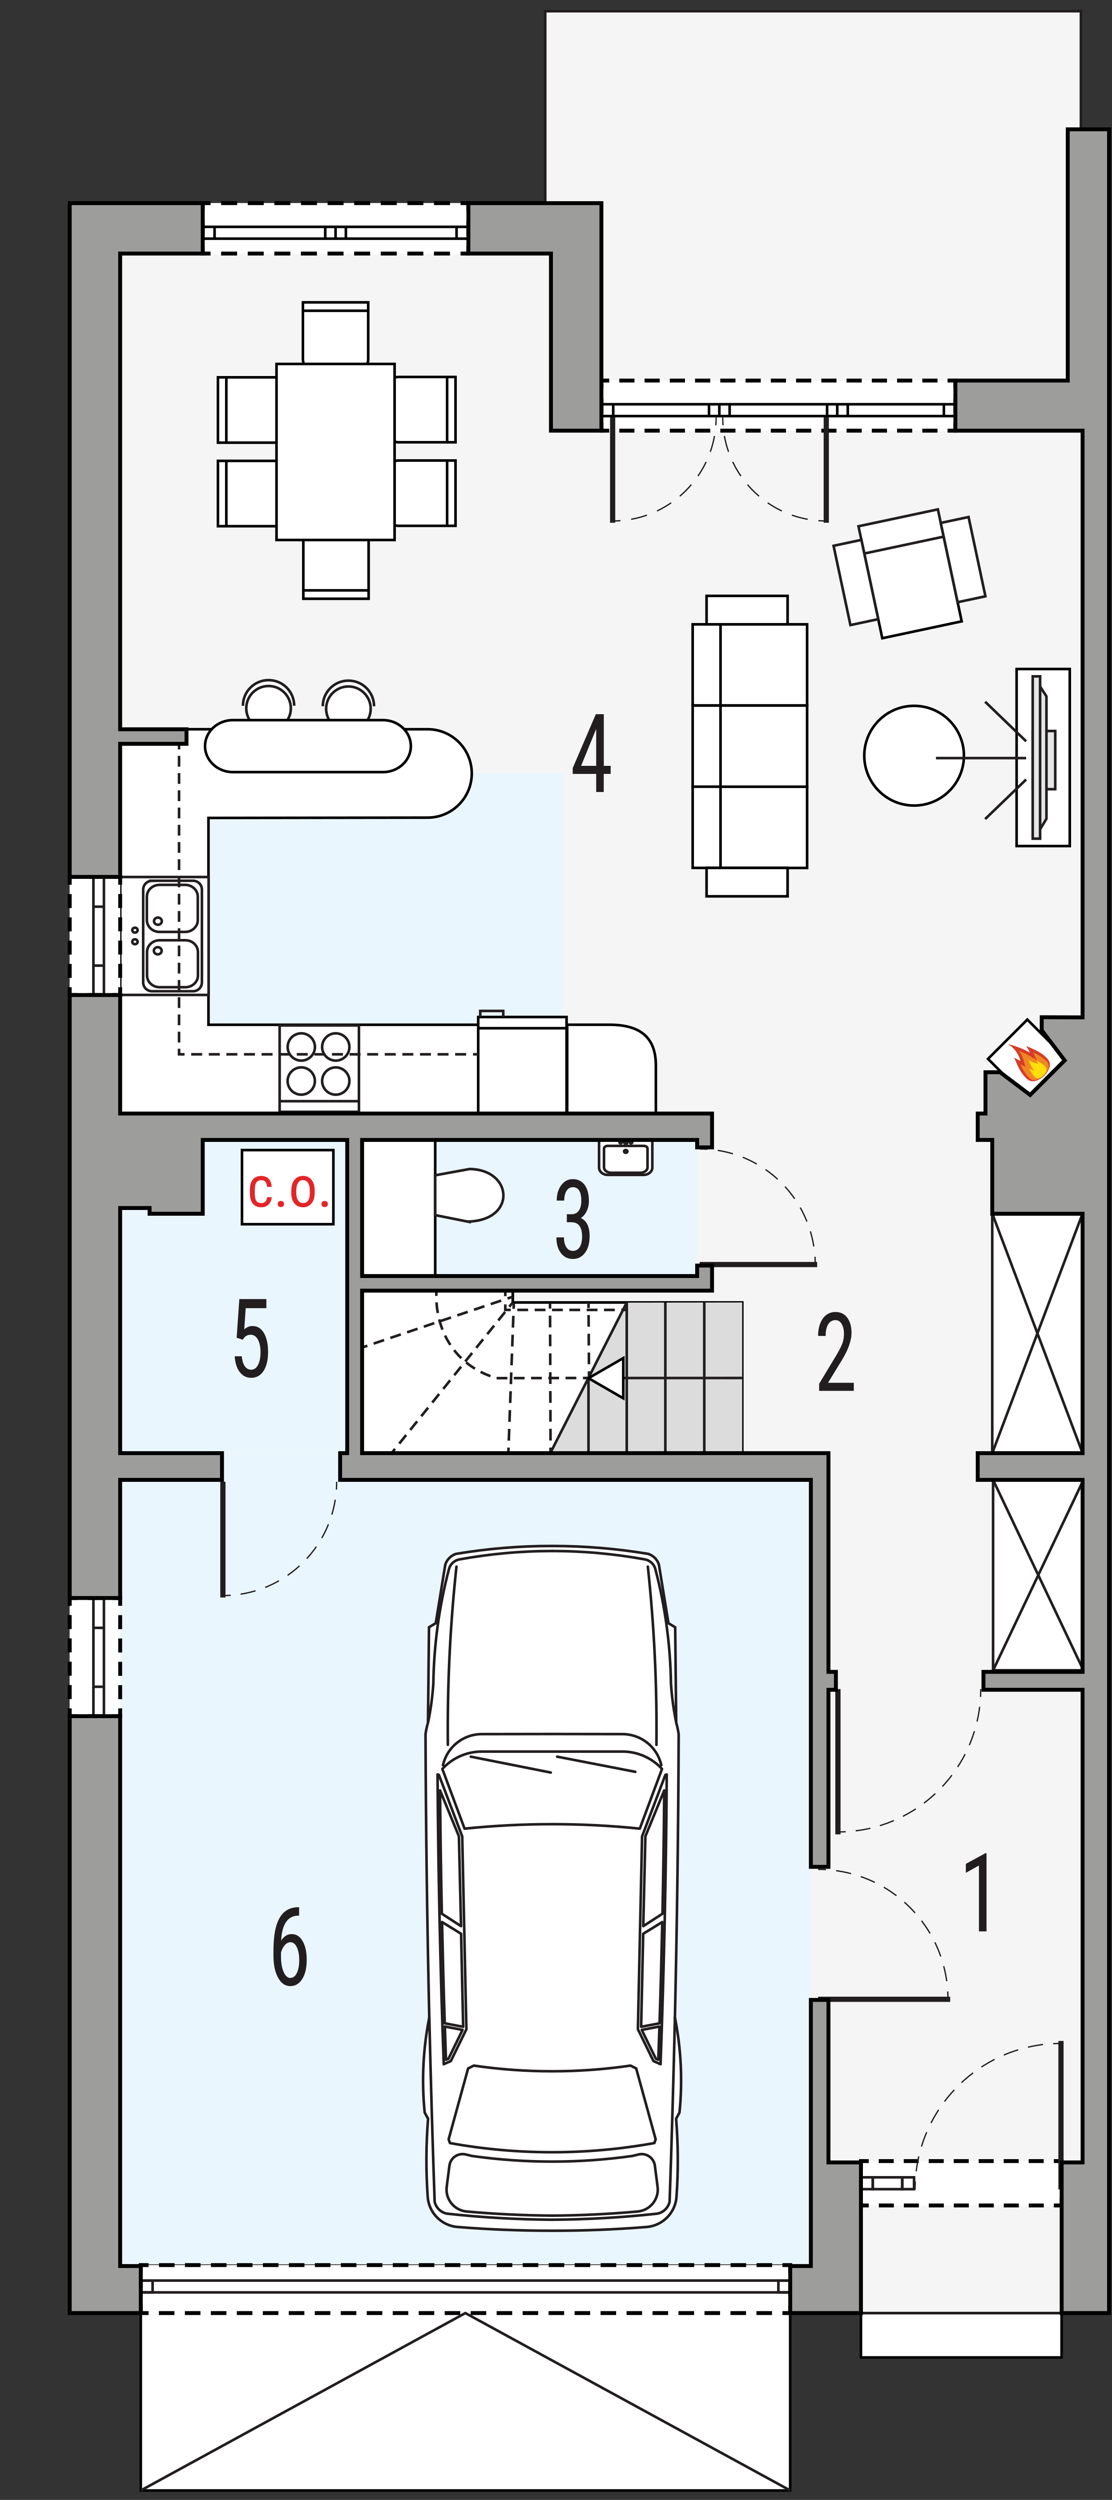 <?xml version="1.0" encoding="UTF-8"?><svg id="a" xmlns="http://www.w3.org/2000/svg" viewBox="0 0 213.58 479.94"><rect x="0" y="0" width="213.58" height="479.94" fill="#333333" stroke="none"/><polygon points="213.01 444.07 13.39 444.04 13.39 39 213.01 39 213.01 444.07" style="fill:#f5f5f5; fill-rule:evenodd; stroke-width:0px;"/><rect x="23.08" y="279.07" width="132.66" height="155.79" style="fill:#eaf6fd; stroke-width:0px;"/><rect x="22.97" y="148.45" width="85.33" height="65.33" style="fill:#eaf6fd; stroke-width:0px;"/><rect x="23.08" y="218.85" width="43.62" height="60.12" style="fill:#eaf6fd; stroke-width:0px;"/><rect x="69.55" y="218.85" width="64.35" height="26.13" style="fill:#eaf6fd; stroke-width:0px;"/><path d="M54.72,83.24v-9.06c0-.95-.87-1.74-1.93-1.74h-10.93v12.54h10.93c1.06,0,1.93-.78,1.93-1.74Z" style="fill:#fff; fill-rule:evenodd; stroke:#000; stroke-miterlimit:22.93; stroke-width:.5px;"/><line x1="43.47" y1="85.14" x2="43.47" y2="72.6" style="fill:#fff; stroke:#000; stroke-miterlimit:22.93; stroke-width:.5px;"/><path d="M54.72,99.28v-9.06c0-.96-.87-1.74-1.93-1.74h-10.93v12.54h10.93c1.06,0,1.93-.78,1.93-1.74Z" style="fill:#fff; fill-rule:evenodd; stroke:#000; stroke-miterlimit:22.93; stroke-width:.5px;"/><line x1="43.47" y1="101.18" x2="43.47" y2="88.64" style="fill:#fff; stroke:#000; stroke-miterlimit:22.93; stroke-width:.5px;"/><path d="M74.63,83.17v-9.06c0-.96.87-1.74,1.93-1.74h10.93v12.54h-10.93c-1.06,0-1.93-.78-1.93-1.74Z" style="fill:#fff; fill-rule:evenodd; stroke:#000; stroke-miterlimit:22.93; stroke-width:.5px;"/><line x1="85.88" y1="85.07" x2="85.88" y2="72.53" style="fill:#fff; stroke:#000; stroke-miterlimit:22.93; stroke-width:.5px;"/><path d="M74.63,99.21v-9.06c0-.95.87-1.74,1.93-1.74h10.93v12.54h-10.93c-1.06,0-1.93-.78-1.93-1.74Z" style="fill:#fff; fill-rule:evenodd; stroke:#000; stroke-miterlimit:22.93; stroke-width:.5px;"/><line x1="85.88" y1="101.11" x2="85.88" y2="88.57" style="fill:#fff; stroke:#000; stroke-miterlimit:22.93; stroke-width:.5px;"/><path d="M68.98,70.91h-9.06c-.95,0-1.74-.87-1.74-1.93v-10.93h12.54v10.93c0,1.06-.78,1.93-1.74,1.93Z" style="fill:#fff; fill-rule:evenodd; stroke:#000; stroke-miterlimit:22.93; stroke-width:.5px;"/><line x1="70.88" y1="59.66" x2="58.34" y2="59.66" style="fill:#fff; stroke:#000; stroke-miterlimit:22.93; stroke-width:.5px;"/><path d="M69.06,102.09h-9.06c-.96,0-1.74.87-1.74,1.93v10.93h12.54v-10.93c0-1.06-.78-1.93-1.74-1.93Z" style="fill:#fff; fill-rule:evenodd; stroke:#000; stroke-miterlimit:22.93; stroke-width:.5px;"/><line x1="70.96" y1="113.34" x2="58.42" y2="113.34" style="fill:#fff; stroke:#000; stroke-miterlimit:22.93; stroke-width:.5px;"/><rect x="53.11" y="69.87" width="22.68" height="33.8" style="fill:#fff; stroke:#000; stroke-miterlimit:22.93; stroke-width:.5px;"/><rect x="195.26" y="128.44" width="10.21" height="33.99" style="fill:#fff; stroke:#000; stroke-miterlimit:22.93; stroke-width:.5px;"/><path d="M185.14,145.08c0,5.29-4.29,9.57-9.57,9.57s-9.57-4.28-9.57-9.57,4.28-9.57,9.57-9.57,9.57,4.28,9.57,9.57Z" style="fill:#fff; fill-rule:evenodd; stroke:#000; stroke-miterlimit:22.93; stroke-width:.5px;"/><rect x="69.55" y="218.85" width="14.04" height="26.13" style="fill:#fff; stroke:#000; stroke-miterlimit:22.93; stroke-width:.5px;"/><path d="M90.61,148.49c0,4.68-3.8,8.48-8.48,8.48l-42.09.06v39.71h51.87v17.03H23.08v-73.77h59.05c4.69,0,8.48,3.8,8.48,8.48h0Z" style="fill:#fff; fill-rule:evenodd; stroke:#000; stroke-miterlimit:22.93; stroke-width:.5px;"/><path d="M108.94,213.78h17.03v-9.23c0-6.07-3.84-7.82-8.94-7.82h-8.09v17.05Z" style="fill:#fff; fill-rule:evenodd; stroke:#000; stroke-miterlimit:22.93; stroke-width:.5px;"/><rect x="91.85" y="195.25" width="16.97" height="18.46" style="fill:#fff; stroke:#000; stroke-miterlimit:22.93; stroke-width:.5px;"/><line x1="91.85" y1="197.4" x2="108.82" y2="197.4" style="fill:#fff; stroke:#000; stroke-miterlimit:22.93; stroke-width:.5px;"/><polyline points="92.24 195.25 92.24 194.08 96.66 194.08 96.66 195.25" style="fill:none; fill-rule:evenodd; stroke:#221e20; stroke-miterlimit:22.93; stroke-width:.5px;"/><path d="M46.66,135.49c0-2.72,2.2-4.92,4.92-4.92s4.92,2.2,4.92,4.92" style="fill:#fff; fill-rule:evenodd; stroke:#221e20; stroke-miterlimit:22.93; stroke-width:.5px;"/><path d="M55.86,135.98c0,2.36-1.92,4.28-4.28,4.28s-4.28-1.92-4.28-4.28,1.92-4.28,4.28-4.28,4.28,1.92,4.28,4.28Z" style="fill:#fff; fill-rule:evenodd; stroke:#221e20; stroke-miterlimit:22.93; stroke-width:.5px;"/><path d="M62,135.59c0-2.72,2.2-4.92,4.92-4.92s4.92,2.2,4.92,4.92" style="fill:#fff; fill-rule:evenodd; stroke:#221e20; stroke-miterlimit:22.93; stroke-width:.5px;"/><path d="M71.2,136.07c0,2.36-1.92,4.28-4.28,4.28s-4.28-1.92-4.28-4.28,1.92-4.28,4.28-4.28,4.28,1.92,4.28,4.28Z" style="fill:#fff; fill-rule:evenodd; stroke:#221e20; stroke-miterlimit:22.93; stroke-width:.5px;"/><path d="M78.91,143.24c0,2.75-2.39,4.99-5.35,4.99h-28.83c-2.95,0-5.35-2.23-5.35-4.99h0c0-2.75,2.39-4.99,5.35-4.99h28.83c2.95,0,5.35,2.23,5.35,4.99h0Z" style="fill:#fff; fill-rule:evenodd; stroke:#000; stroke-miterlimit:22.93; stroke-width:.5px;"/><rect x="53.71" y="196.87" width="15.23" height="16.58" style="fill:#fff; stroke:#221e20; stroke-miterlimit:22.93; stroke-width:.5px;"/><path d="M64.49,204.92c-1.45,0-2.62,1.18-2.62,2.62s1.18,2.62,2.62,2.62,2.62-1.18,2.62-2.62-1.18-2.62-2.62-2.62h0Z" style="fill:#fff; fill-rule:evenodd; stroke:#221e20; stroke-miterlimit:22.93; stroke-width:.5px;"/><path d="M57.86,204.92c-1.44,0-2.62,1.18-2.62,2.62s1.18,2.62,2.62,2.62,2.62-1.18,2.62-2.62-1.18-2.62-2.62-2.62h0Z" style="fill:#fff; fill-rule:evenodd; stroke:#221e20; stroke-miterlimit:22.93; stroke-width:.5px;"/><path d="M57.87,198.38c-1.45,0-2.62,1.18-2.62,2.62s1.18,2.62,2.62,2.62,2.62-1.18,2.62-2.62-1.18-2.62-2.62-2.62h0Z" style="fill:#fff; fill-rule:evenodd; stroke:#221e20; stroke-miterlimit:22.93; stroke-width:.5px;"/><path d="M64.49,198.38c-1.45,0-2.62,1.18-2.62,2.62s1.18,2.62,2.62,2.62,2.62-1.18,2.62-2.62-1.18-2.62-2.62-2.62h0Z" style="fill:#fff; fill-rule:evenodd; stroke:#221e20; stroke-miterlimit:22.93; stroke-width:.5px;"/><line x1="53.71" y1="211.41" x2="68.94" y2="211.41" style="fill:#fff; stroke:#221e20; stroke-miterlimit:22.93; stroke-width:.5px;"/><rect x="23.11" y="168.37" width="16.96" height="22.64" style="fill:#fff; stroke:#221e20; stroke-miterlimit:22.93; stroke-width:.5px;"/><path d="M29.19,169.09h7.89c.94,0,1.7.76,1.7,1.7v17.81c0,.94-.76,1.7-1.7,1.7h-7.89c-.93,0-1.69-.76-1.69-1.69v-17.81c0-.94.76-1.7,1.7-1.7Z" style="fill:#fff; stroke:#221e20; stroke-miterlimit:22.93; stroke-width:.5px;"/><path d="M30.63,169.88h4.94c1.33,0,2.42,1.01,2.42,2.26v4.51c0,1.24-1.09,2.26-2.42,2.26h-4.94c-1.33,0-2.42-1.02-2.42-2.26v-4.51c0-1.24,1.09-2.26,2.42-2.26Z" style="fill:#fff; fill-rule:evenodd; stroke:#221e20; stroke-miterlimit:22.93; stroke-width:.5px;"/><path d="M30.66,180.51h4.94c1.33,0,2.42,1.01,2.42,2.26v4.51c0,1.24-1.09,2.25-2.42,2.25h-4.94c-1.33,0-2.42-1.01-2.42-2.25v-4.51c0-1.24,1.09-2.26,2.42-2.26Z" style="fill:#fff; fill-rule:evenodd; stroke:#221e20; stroke-miterlimit:22.93; stroke-width:.5px;"/><path d="M30.33,177.54c.41,0,.75-.31.75-.69s-.34-.69-.75-.69-.75.31-.75.69.34.69.75.69Z" style="fill:#fff; fill-rule:evenodd; stroke:#221e20; stroke-miterlimit:22.93; stroke-width:.5px;"/><path d="M30.3,183.22c.41,0,.75-.31.75-.69s-.34-.69-.75-.69-.75.31-.75.69.34.69.75.69Z" style="fill:#fff; fill-rule:evenodd; stroke:#221e20; stroke-miterlimit:22.93; stroke-width:.5px;"/><path d="M25.92,181.27c.28,0,.51-.21.51-.47s-.23-.47-.51-.47-.51.21-.51.47.23.47.51.47Z" style="fill:#fff; fill-rule:evenodd; stroke:#221e20; stroke-miterlimit:22.93; stroke-width:.5px;"/><path d="M25.92,179.04c.28,0,.51-.21.51-.47s-.23-.47-.51-.47-.51.21-.51.47.23.47.51.47Z" style="fill:#fff; fill-rule:evenodd; stroke:#221e20; stroke-miterlimit:22.93; stroke-width:.5px;"/><path d="M124.44,218.62h-8.54c-.46,0-.84.31-.84.69v4.86c0,.76.76,1.39,1.69,1.39h6.85c.93,0,1.69-.63,1.69-1.39v-4.86c0-.38-.38-.69-.84-.69Z" style="fill:#fff; fill-rule:evenodd; stroke:#221e20; stroke-miterlimit:22.93; stroke-width:.5px;"/><path d="M123.69,219.99h-6.99c-.38,0-.69.23-.69.52v3.61c0,.57.62,1.03,1.38,1.03h5.6c.76,0,1.38-.46,1.38-1.03v-3.61c0-.28-.31-.52-.69-.52Z" style="fill:#fff; fill-rule:evenodd; stroke:#221e20; stroke-miterlimit:22.93; stroke-width:.5px;"/><path d="M120.18,220.78c-.18,0-.32.12-.32.27s.14.27.32.27.33-.12.33-.27-.15-.27-.33-.27Z" style="fill:#fff; fill-rule:evenodd; stroke:#221e20; stroke-miterlimit:22.93; stroke-width:.5px;"/><path d="M120.2,219.04c-.18,0-.33.12-.33.27s.15.27.33.27.32-.12.32-.27-.15-.27-.32-.27Z" style="fill:#fff; fill-rule:evenodd; stroke:#221e20; stroke-miterlimit:22.93; stroke-width:.5px;"/><path d="M119.21,219.12c-.12,0-.23.08-.23.19s.1.19.23.19.23-.08.23-.19-.1-.19-.23-.19Z" style="fill:#fff; fill-rule:evenodd; stroke:#221e20; stroke-miterlimit:22.93; stroke-width:.5px;"/><path d="M121.21,219.12c-.12,0-.23.08-.23.19s.1.19.23.19.23-.08.23-.19-.1-.19-.23-.19Z" style="fill:#fff; fill-rule:evenodd; stroke:#221e20; stroke-miterlimit:22.93; stroke-width:.5px;"/><path d="M89.79,234.52l-6.2-1.24v-7.64l6.6-1.21c8.4.1,9.05,9.94-.4,10.09Z" style="fill:#fff; fill-rule:evenodd; stroke:#221e20; stroke-miterlimit:22.93; stroke-width:.5px;"/><rect x="190.58" y="232.97" width="17.35" height="46.01" style="fill:#fff; stroke:#221e20; stroke-miterlimit:22.93; stroke-width:.5px;"/><line x1="190.58" y1="232.97" x2="207.93" y2="278.98" style="fill:#fff; stroke:#221e20; stroke-miterlimit:22.93; stroke-width:.5px;"/><line x1="207.93" y1="232.97" x2="190.58" y2="278.98" style="fill:#fff; stroke:#221e20; stroke-miterlimit:22.93; stroke-width:.5px;"/><rect x="190.74" y="284.11" width="17.35" height="36.56" style="fill:#fff; stroke:#221e20; stroke-miterlimit:22.93; stroke-width:.5px;"/><line x1="190.74" y1="284.11" x2="208.1" y2="320.68" style="fill:#fff; stroke:#221e20; stroke-miterlimit:22.93; stroke-width:.5px;"/><line x1="208.1" y1="284.11" x2="190.74" y2="320.68" style="fill:#fff; stroke:#221e20; stroke-miterlimit:22.93; stroke-width:.5px;"/><rect x="136.19" y="119.86" width="18.83" height="15.59" style="fill:#fff; stroke:#000; stroke-miterlimit:10; stroke-width:.5px;"/><rect x="136.19" y="135.45" width="18.83" height="15.59" style="fill:#fff; stroke:#000; stroke-miterlimit:10; stroke-width:.5px;"/><rect x="136.19" y="151.04" width="18.83" height="15.59" style="fill:#fff; stroke:#000; stroke-miterlimit:10; stroke-width:.5px;"/><rect x="133.04" y="119.86" width="5.35" height="15.59" style="fill:#fff; stroke:#000; stroke-miterlimit:10; stroke-width:.5px;"/><rect x="133.04" y="135.45" width="5.35" height="15.59" style="fill:#fff; stroke:#000; stroke-miterlimit:10; stroke-width:.5px;"/><rect x="133.04" y="151.03" width="5.35" height="15.59" style="fill:#fff; stroke:#000; stroke-miterlimit:10; stroke-width:.5px;"/><rect x="135.71" y="114.4" width="15.56" height="5.46" style="fill:#fff; stroke:#000; stroke-miterlimit:10; stroke-width:.5px;"/><rect x="135.71" y="166.62" width="15.56" height="5.46" style="fill:#fff; stroke:#000; stroke-miterlimit:10; stroke-width:.5px;"/><rect x="167.33" y="102.29" width="15.59" height="18.83" transform="translate(-19.41 38.88) rotate(-12.01)" style="fill:#fff; stroke:#000; stroke-linecap:round; stroke-miterlimit:10; stroke-width:.5px;"/><rect x="165.27" y="99.36" width="15.59" height="5.35" transform="translate(-17.44 38.24) rotate(-12.01)" style="fill:#fff; stroke:#221e20; stroke-linecap:square; stroke-miterlimit:10; stroke-width:.5px;"/><rect x="182.25" y="99.67" width="5.46" height="15.56" transform="translate(-18.31 40.83) rotate(-12.01)" style="fill:#fff; stroke:#221e20; stroke-linecap:square; stroke-miterlimit:10; stroke-width:.5px;"/><rect x="161.66" y="104.05" width="5.46" height="15.56" transform="translate(-19.67 36.65) rotate(-12.01)" style="fill:#fff; stroke:#221e20; stroke-linecap:square; stroke-miterlimit:10; stroke-width:.5px;"/><rect x="27.04" y="440.25" width="124.73" height="37.88" style="fill:#fff; stroke:#000; stroke-miterlimit:22.93; stroke-width:.5px;"/><rect x="165.36" y="444.07" width="38.54" height="8.52" style="fill:#fff; stroke:#000; stroke-miterlimit:22.93; stroke-width:.5px;"/><rect x="165.36" y="414.89" width="38.54" height="8.52" style="fill:#fff; stroke-width:0px;"/><polyline points="203.91 421.91 203.91 423.41 202.41 423.41" style="fill:none; stroke:#000; stroke-miterlimit:22.93; stroke-width:.75px;"/><line x1="200.48" y1="423.41" x2="167.82" y2="423.41" style="fill:none; stroke:#000; stroke-dasharray:0 0 2.88 1.92; stroke-miterlimit:22.93; stroke-width:.75px;"/><polyline points="166.86 423.41 165.36 423.41 165.36 421.91" style="fill:none; stroke:#000; stroke-miterlimit:22.93; stroke-width:.75px;"/><line x1="165.36" y1="420.33" x2="165.36" y2="417.17" style="fill:none; stroke:#000; stroke-dasharray:0 0 2.37 1.58; stroke-miterlimit:22.93; stroke-width:.75px;"/><polyline points="165.36 416.39 165.36 414.89 166.86 414.89" style="fill:none; stroke:#000; stroke-miterlimit:22.93; stroke-width:.75px;"/><line x1="168.78" y1="414.89" x2="201.45" y2="414.89" style="fill:none; stroke:#000; stroke-dasharray:0 0 2.88 1.92; stroke-miterlimit:22.93; stroke-width:.75px;"/><polyline points="202.41 414.89 203.91 414.89 203.91 416.39" style="fill:none; stroke:#000; stroke-miterlimit:22.93; stroke-width:.75px;"/><line x1="203.91" y1="417.96" x2="203.91" y2="421.12" style="fill:none; stroke:#000; stroke-dasharray:0 0 2.37 1.58; stroke-miterlimit:22.93; stroke-width:.75px;"/><polygon points="207.61 75.06 115.51 75.06 115.51 48.69 104.72 48.69 104.72 2.15 207.61 2.15 207.61 75.06" style="fill:#f5f5f5; stroke:#221e20; stroke-miterlimit:10; stroke-width:.5px;"/><rect x="38.94" y="39" width="51.02" height="9.68" style="fill:#fff; stroke-width:0px;"/><polyline points="89.96 47.18 89.96 48.68 88.46 48.68" style="fill:none; stroke:#000; stroke-miterlimit:22.93; stroke-width:.75px;"/><line x1="86.42" y1="48.68" x2="41.46" y2="48.68" style="fill:none; stroke:#000; stroke-dasharray:0 0 3.07 2.04; stroke-miterlimit:22.93; stroke-width:.75px;"/><polyline points="40.44 48.68 38.94 48.68 38.94 47.18" style="fill:none; stroke:#000; stroke-miterlimit:22.93; stroke-width:.75px;"/><line x1="38.94" y1="45.27" x2="38.94" y2="41.45" style="fill:none; stroke:#000; stroke-dasharray:0 0 2.86 1.91; stroke-miterlimit:22.93; stroke-width:.75px;"/><polyline points="38.94 40.5 38.94 39 40.44 39" style="fill:none; stroke:#000; stroke-miterlimit:22.93; stroke-width:.75px;"/><line x1="42.48" y1="39" x2="87.44" y2="39" style="fill:none; stroke:#000; stroke-dasharray:0 0 3.07 2.04; stroke-miterlimit:22.93; stroke-width:.75px;"/><polyline points="88.46 39 89.96 39 89.96 40.5" style="fill:none; stroke:#000; stroke-miterlimit:22.93; stroke-width:.75px;"/><line x1="89.96" y1="42.41" x2="89.96" y2="46.22" style="fill:none; stroke:#000; stroke-dasharray:0 0 2.86 1.91; stroke-miterlimit:22.93; stroke-width:.75px;"/><line x1="38.97" y1="45.82" x2="89.99" y2="45.82" style="fill:#fff; stroke:#000; stroke-miterlimit:10; stroke-width:.5px;"/><line x1="38.94" y1="43.55" x2="89.96" y2="43.55" style="fill:#fff; stroke:#000; stroke-miterlimit:10; stroke-width:.5px;"/><line x1="41.21" y1="45.82" x2="41.21" y2="43.55" style="fill:#fff; stroke:#000; stroke-miterlimit:10; stroke-width:.5px;"/><line x1="62.47" y1="45.89" x2="62.47" y2="43.62" style="fill:#fff; stroke:#000; stroke-miterlimit:10; stroke-width:.5px;"/><line x1="64.45" y1="45.89" x2="64.45" y2="43.62" style="fill:#fff; stroke:#000; stroke-miterlimit:10; stroke-width:.5px;"/><line x1="66.43" y1="45.79" x2="66.43" y2="43.51" style="fill:#fff; stroke:#000; stroke-miterlimit:10; stroke-width:.5px;"/><line x1="87.69" y1="45.82" x2="87.69" y2="43.55" style="fill:#fff; stroke:#000; stroke-miterlimit:10; stroke-width:.5px;"/><rect x="115.51" y="73.06" width="67.99" height="9.62" style="fill:#fff; stroke-width:0px;"/><polyline points="183.5 74.56 183.5 73.06 182 73.06" style="fill:none; stroke:#000; stroke-miterlimit:22.93; stroke-width:.75px;"/><line x1="180.06" y1="73.06" x2="117.98" y2="73.06" style="fill:none; stroke:#000; stroke-dasharray:0 0 2.91 1.94; stroke-miterlimit:22.93; stroke-width:.75px;"/><polyline points="117.01 73.06 115.51 73.06 115.51 74.56" style="fill:none; stroke:#000; stroke-miterlimit:22.93; stroke-width:.75px;"/><line x1="115.51" y1="76.45" x2="115.51" y2="80.23" style="fill:none; stroke:#000; stroke-dasharray:0 0 2.84 1.89; stroke-miterlimit:22.93; stroke-width:.75px;"/><polyline points="115.51 81.18 115.51 82.68 117.01 82.68" style="fill:none; stroke:#000; stroke-miterlimit:22.93; stroke-width:.75px;"/><line x1="118.95" y1="82.68" x2="181.03" y2="82.68" style="fill:none; stroke:#000; stroke-dasharray:0 0 2.91 1.94; stroke-miterlimit:22.93; stroke-width:.75px;"/><polyline points="182 82.68 183.5 82.68 183.5 81.18" style="fill:none; stroke:#000; stroke-miterlimit:22.93; stroke-width:.75px;"/><line x1="183.5" y1="79.29" x2="183.5" y2="75.5" style="fill:none; stroke:#000; stroke-dasharray:0 0 2.84 1.89; stroke-miterlimit:22.93; stroke-width:.75px;"/><line x1="115.51" y1="77.61" x2="183.2" y2="77.61" style="fill:#fff; stroke:#000; stroke-miterlimit:10; stroke-width:.5px;"/><line x1="115.51" y1="79.88" x2="183.2" y2="79.88" style="fill:#fff; stroke:#000; stroke-miterlimit:10; stroke-width:.5px;"/><line x1="117.78" y1="77.61" x2="117.78" y2="79.88" style="fill:#fff; stroke:#000; stroke-miterlimit:10; stroke-width:.5px;"/><line x1="136.18" y1="77.58" x2="136.18" y2="79.85" style="fill:#fff; stroke:#000; stroke-miterlimit:10; stroke-width:.5px;"/><line x1="140.14" y1="77.61" x2="140.14" y2="79.88" style="fill:#fff; stroke:#000; stroke-miterlimit:10; stroke-width:.5px;"/><line x1="158.86" y1="77.65" x2="158.86" y2="79.93" style="fill:#fff; stroke:#000; stroke-miterlimit:10; stroke-width:.5px;"/><line x1="138.16" y1="77.58" x2="138.16" y2="79.85" style="fill:#fff; stroke:#000; stroke-miterlimit:10; stroke-width:.5px;"/><line x1="160.81" y1="77.58" x2="160.81" y2="79.85" style="fill:#fff; stroke:#000; stroke-miterlimit:10; stroke-width:.5px;"/><line x1="162.83" y1="77.58" x2="162.83" y2="79.85" style="fill:#fff; stroke:#000; stroke-miterlimit:10; stroke-width:.5px;"/><line x1="181.29" y1="77.61" x2="181.29" y2="79.88" style="fill:#fff; stroke:#000; stroke-miterlimit:10; stroke-width:.5px;"/><rect x="13.39" y="306.79" width="9.68" height="22.69" style="fill:#fff; stroke-width:0px;"/><polyline points="23.08 327.98 23.08 329.48 21.58 329.48" style="fill:none; stroke:#000; stroke-miterlimit:22.93; stroke-width:.75px;"/><line x1="19.67" y1="329.48" x2="15.85" y2="329.48" style="fill:none; stroke:#000; stroke-dasharray:0 0 2.86 1.91; stroke-miterlimit:22.93; stroke-width:.75px;"/><polyline points="14.89 329.48 13.39 329.48 13.39 327.98" style="fill:none; stroke:#000; stroke-miterlimit:22.93; stroke-width:.75px;"/><line x1="13.39" y1="326.19" x2="13.39" y2="309.18" style="fill:none; stroke:#000; stroke-dasharray:0 0 2.69 1.79; stroke-miterlimit:22.93; stroke-width:.75px;"/><polyline points="13.39 308.29 13.39 306.79 14.89 306.79" style="fill:none; stroke:#000; stroke-miterlimit:22.93; stroke-width:.75px;"/><line x1="16.8" y1="306.79" x2="20.62" y2="306.79" style="fill:none; stroke:#000; stroke-dasharray:0 0 2.86 1.91; stroke-miterlimit:22.93; stroke-width:.75px;"/><polyline points="21.58 306.79 23.08 306.79 23.08 308.29" style="fill:none; stroke:#000; stroke-miterlimit:22.93; stroke-width:.75px;"/><line x1="23.08" y1="310.08" x2="23.08" y2="327.09" style="fill:none; stroke:#000; stroke-dasharray:0 0 2.69 1.79; stroke-miterlimit:22.93; stroke-width:.75px;"/><line x1="17.94" y1="306.8" x2="17.94" y2="329.48" style="fill:#baafa4; stroke:#221e20; stroke-miterlimit:10; stroke-width:.5px;"/><line x1="19.96" y1="306.8" x2="19.96" y2="329.48" style="fill:#baafa4; stroke:#221e20; stroke-miterlimit:10; stroke-width:.5px;"/><line x1="17.94" y1="312.52" x2="19.96" y2="312.52" style="fill:#baafa4; stroke:#221e20; stroke-miterlimit:10; stroke-width:.5px;"/><line x1="17.94" y1="323.83" x2="19.96" y2="323.83" style="fill:#baafa4; stroke:#221e20; stroke-miterlimit:10; stroke-width:.5px;"/><polyline points="98.48 247.78 98.48 250.05 142.55 250.05 142.55 278.98" style="fill:none; stroke:#221e20; stroke-miterlimit:10; stroke-width:.5px;"/><line x1="119.67" y1="251.48" x2="142.55" y2="251.48" style="fill:none; stroke:#221e20; stroke-miterlimit:10; stroke-width:.5px;"/><line x1="135.14" y1="250.05" x2="135.14" y2="278.98" style="fill:none; stroke:#221e20; stroke-miterlimit:10; stroke-width:.5px;"/><polygon points="142.55 278.98 69.55 278.98 69.55 247.78 98.48 247.78 98.48 250.05 142.55 250.05 142.55 278.98" style="fill:#fff; stroke:#000; stroke-miterlimit:10; stroke-width:.5px;"/><polygon points="105.74 278.88 142.55 278.88 142.55 250.05 120.38 250.08 105.74 278.88" style="fill:#dcdcdc; stroke-width:0px;"/><line x1="127.79" y1="250.05" x2="127.79" y2="278.98" style="fill:none; stroke:#221e20; stroke-miterlimit:10; stroke-width:.5px;"/><line x1="120.38" y1="250.08" x2="120.38" y2="279.01" style="fill:none; stroke:#221e20; stroke-miterlimit:10; stroke-width:.5px;"/><line x1="120.38" y1="250.05" x2="105.69" y2="278.98" style="fill:none; stroke:#221e20; stroke-miterlimit:10; stroke-width:.5px;"/><line x1="113.03" y1="264.56" x2="142.55" y2="264.55" style="fill:none; stroke:#221e20; stroke-miterlimit:10; stroke-width:.5px;"/><line x1="113.04" y1="250.05" x2="113.04" y2="251.11" style="fill:none; stroke:#221e20; stroke-miterlimit:10; stroke-width:.5px;"/><line x1="113.05" y1="252.46" x2="113.12" y2="262.59" style="fill:none; stroke:#221e20; stroke-dasharray:0 0 2.25 1.35; stroke-miterlimit:10; stroke-width:.5px;"/><line x1="113.13" y1="263.26" x2="113.13" y2="264.32" style="fill:none; stroke:#221e20; stroke-miterlimit:10; stroke-width:.5px;"/><line x1="105.64" y1="250.16" x2="105.65" y2="251.23" style="fill:none; stroke:#221e20; stroke-miterlimit:10; stroke-width:.5px;"/><line x1="105.65" y1="252.58" x2="105.74" y2="277.23" style="fill:none; stroke:#221e20; stroke-dasharray:0 0 2.26 1.36; stroke-miterlimit:10; stroke-width:.5px;"/><line x1="105.74" y1="277.91" x2="105.74" y2="278.98" style="fill:none; stroke:#221e20; stroke-miterlimit:10; stroke-width:.5px;"/><line x1="113.03" y1="264.55" x2="113.03" y2="279.07" style="fill:none; stroke:#221e20; stroke-miterlimit:10; stroke-width:.5px;"/><line x1="98.69" y1="250.21" x2="98.65" y2="251.27" style="fill:none; stroke:#221e20; stroke-miterlimit:10; stroke-width:.5px;"/><line x1="98.6" y1="252.62" x2="97.7" y2="277.24" style="fill:none; stroke:#221e20; stroke-dasharray:0 0 2.26 1.36; stroke-miterlimit:10; stroke-width:.5px;"/><line x1="97.67" y1="277.91" x2="97.63" y2="278.98" style="fill:none; stroke:#221e20; stroke-miterlimit:10; stroke-width:.5px;"/><line x1="98.48" y1="250.05" x2="97.81" y2="250.88" style="fill:none; stroke:#221e20; stroke-miterlimit:10; stroke-width:.5px;"/><line x1="97.02" y1="251.87" x2="76.27" y2="277.66" style="fill:none; stroke:#221e20; stroke-dasharray:0 0 2.11 1.26; stroke-miterlimit:10; stroke-width:.5px;"/><line x1="75.87" y1="278.15" x2="75.21" y2="278.98" style="fill:none; stroke:#221e20; stroke-miterlimit:10; stroke-width:.5px;"/><line x1="98.48" y1="248.95" x2="97.47" y2="249.29" style="fill:none; stroke:#221e20; stroke-miterlimit:10; stroke-width:.5px;"/><line x1="96.26" y1="249.69" x2="71.16" y2="258.15" style="fill:none; stroke:#221e20; stroke-dasharray:0 0 2.12 1.27; stroke-miterlimit:10; stroke-width:.5px;"/><line x1="70.56" y1="258.36" x2="69.55" y2="258.7" style="fill:none; stroke:#221e20; stroke-miterlimit:10; stroke-width:.5px;"/><path d="M83.83,247.73c-.02.35-.03.71-.03,1.06" style="fill:none; stroke:#221e20; stroke-miterlimit:10; stroke-width:.5px;"/><path d="M83.84,250.03c.41,6.23,3.97,12.33,11.52,14.55l15.99-.03" style="fill:none; stroke:#221e20; stroke-dasharray:0 0 2.07 1.24; stroke-miterlimit:10; stroke-width:.5px;"/><line x1="111.97" y1="264.55" x2="113.04" y2="264.55" style="fill:none; stroke:#221e20; stroke-miterlimit:10; stroke-width:.5px;"/><line x1="135.27" y1="250.05" x2="135.27" y2="278.98" style="fill:none; stroke:#221e20; stroke-miterlimit:10; stroke-width:.5px;"/><rect x="46.48" y="220.8" width="17.55" height="14.23" style="fill:#fff; stroke:#000; stroke-miterlimit:22.93; stroke-width:.5px;"/><path d="M50.21,230.97c.31,0,.57-.1.76-.29.19-.2.29-.47.31-.84h.9c-.02.56-.22,1.02-.59,1.39-.37.37-.83.55-1.37.55-.72,0-1.27-.23-1.65-.68-.38-.45-.57-1.13-.57-2.02v-.64c0-.88.19-1.54.56-2,.38-.46.92-.68,1.64-.68.59,0,1.07.19,1.42.56.35.38.53.89.56,1.54h-.9c-.02-.43-.12-.75-.31-.97-.18-.21-.44-.32-.77-.32-.42,0-.74.14-.94.42-.2.28-.31.73-.32,1.37v.74c0,.68.1,1.17.3,1.45.2.28.52.42.96.42Z" style="fill:#e42528; stroke-width:0px;"/><path d="M53.33,231.16c0-.17.05-.31.15-.43.1-.11.25-.17.46-.17s.36.06.46.17c.11.11.16.26.16.43s-.05.3-.16.41c-.11.11-.26.17-.46.17s-.36-.06-.46-.17c-.1-.11-.15-.25-.15-.41Z" style="fill:#e42528; stroke-width:0px;"/><path d="M55.96,228.5c0-.85.21-1.51.61-2.01.41-.49.95-.74,1.62-.74s1.21.24,1.62.72c.41.48.62,1.13.63,1.96v.61c0,.84-.2,1.51-.61,2s-.95.74-1.63.74-1.21-.24-1.62-.71c-.41-.48-.62-1.12-.63-1.93v-.63ZM56.91,229.05c0,.6.12,1.07.35,1.41.23.34.55.51.95.51.84,0,1.27-.6,1.29-1.82v-.66c0-.59-.12-1.06-.35-1.41-.24-.35-.55-.52-.95-.52s-.7.17-.94.52c-.23.35-.35.81-.35,1.4v.55Z" style="fill:#e42528; stroke-width:0px;"/><path d="M61.75,231.16c0-.17.05-.31.15-.43.1-.11.25-.17.46-.17s.36.06.46.17c.11.11.16.26.16.43s-.05.3-.16.41c-.11.11-.26.17-.46.17s-.36-.06-.46-.17c-.1-.11-.15-.25-.15-.41Z" style="fill:#e42528; stroke-width:0px;"/><line x1="23.08" y1="434.97" x2="155.74" y2="434.97" style="fill:none; stroke:#221e20; stroke-miterlimit:22.93; stroke-width:.5px;"/><line x1="97.05" y1="247.78" x2="97.05" y2="248.84" style="fill:none; stroke:#221e20; stroke-miterlimit:10; stroke-width:.5px;"/><polyline points="97.05 250.42 97.05 251.48 98.11 251.48" style="fill:none; stroke:#221e20; stroke-miterlimit:10; stroke-width:.5px;"/><line x1="99.36" y1="251.48" x2="118.7" y2="251.48" style="fill:none; stroke:#221e20; stroke-dasharray:0 0 2.08 1.25; stroke-miterlimit:10; stroke-width:.5px;"/><line x1="119.32" y1="251.48" x2="120.38" y2="251.48" style="fill:none; stroke:#221e20; stroke-miterlimit:10; stroke-width:.5px;"/><line x1="117.67" y1="80.13" x2="117.67" y2="100.36" style="fill:none; stroke:#221e20; stroke-miterlimit:22.93;"/><path d="M137.55,80.14c0,.5-.02,1-.06,1.5" style="fill:none; stroke:#221e20; stroke-miterlimit:22.93; stroke-width:.25px;"/><path d="M137.23,83.71c-1.54,8.46-8.42,15.05-17.02,16.14" style="fill:none; stroke:#221e20; stroke-dasharray:0 0 3.14 2.09; stroke-miterlimit:22.93; stroke-width:.25px;"/><path d="M119.17,99.96c-.5.04-1,.06-1.5.06" style="fill:none; stroke:#221e20; stroke-miterlimit:22.93; stroke-width:.25px;"/><line x1="158.7" y1="80.13" x2="158.7" y2="100.36" style="fill:none; stroke:#221e20; stroke-miterlimit:22.93;"/><path d="M138.81,80.14c0,.5.02,1,.06,1.5" style="fill:none; stroke:#221e20; stroke-miterlimit:22.93; stroke-width:.25px;"/><path d="M139.13,83.71c1.54,8.46,8.42,15.05,17.02,16.14" style="fill:none; stroke:#221e20; stroke-dasharray:0 0 3.14 2.09; stroke-miterlimit:22.93; stroke-width:.25px;"/><path d="M157.2,99.96c.5.04,1,.06,1.5.06" style="fill:none; stroke:#221e20; stroke-miterlimit:22.93; stroke-width:.25px;"/><line x1="134.38" y1="242.77" x2="156.95" y2="242.77" style="fill:none; stroke:#221e20; stroke-miterlimit:22.93;"/><path d="M134.39,220.58c.5,0,1,.02,1.5.05" style="fill:none; stroke:#221e20; stroke-miterlimit:22.93; stroke-width:.25px;"/><path d="M137.87,220.85c9.79,1.54,17.46,9.5,18.57,19.43" style="fill:none; stroke:#221e20; stroke-dasharray:0 0 2.99 1.99; stroke-miterlimit:22.93; stroke-width:.25px;"/><path d="M156.53,241.27c.03.5.05,1,.05,1.5" style="fill:none; stroke:#221e20; stroke-miterlimit:22.93; stroke-width:.25px;"/><line x1="42.81" y1="284.46" x2="42.81" y2="306.69" style="fill:none; stroke:#221e20; stroke-miterlimit:22.93;"/><path d="M64.66,284.47c0,.5-.02,1-.05,1.5" style="fill:none; stroke:#221e20; stroke-miterlimit:22.93; stroke-width:.25px;"/><path d="M64.39,287.92c-1.53,9.63-9.34,17.16-19.11,18.26" style="fill:none; stroke:#221e20; stroke-dasharray:0 0 2.94 1.96; stroke-miterlimit:22.93; stroke-width:.25px;"/><path d="M44.31,306.27c-.5.03-1,.05-1.5.05" style="fill:none; stroke:#221e20; stroke-miterlimit:22.93; stroke-width:.25px;"/><line x1="160.94" y1="324.27" x2="160.94" y2="352.17" style="fill:none; stroke:#221e20; stroke-miterlimit:22.93;"/><path d="M188.37,324.28c0,.5-.01,1-.04,1.5" style="fill:none; stroke:#221e20; stroke-miterlimit:22.93; stroke-width:.25px;"/><path d="M188.16,327.69c-1.58,12.74-11.89,22.76-24.76,23.9" style="fill:none; stroke:#221e20; stroke-dasharray:0 0 2.86 1.91; stroke-miterlimit:22.93; stroke-width:.25px;"/><path d="M162.44,351.66c-.5.03-1,.04-1.5.04" style="fill:none; stroke:#221e20; stroke-miterlimit:22.93; stroke-width:.25px;"/><line x1="203.78" y1="420.33" x2="203.78" y2="391.83" style="fill:none; stroke:#221e20; stroke-miterlimit:22.93;"/><path d="M175.76,420.32c0-.5.01-1,.04-1.5" style="fill:none; stroke:#221e20; stroke-miterlimit:22.93; stroke-width:.25px;"/><path d="M175.97,416.87c1.6-13.04,12.16-23.3,25.33-24.46" style="fill:none; stroke:#221e20; stroke-dasharray:0 0 2.93 1.95; stroke-miterlimit:22.93; stroke-width:.25px;"/><path d="M202.28,392.35c.5-.03,1-.04,1.5-.04" style="fill:none; stroke:#221e20; stroke-miterlimit:22.93; stroke-width:.25px;"/><line x1="157.13" y1="383.83" x2="182.5" y2="383.83" style="fill:none; stroke:#221e20; stroke-miterlimit:22.93;"/><path d="M157.14,358.89c.5,0,1,.02,1.5.04" style="fill:none; stroke:#221e20; stroke-miterlimit:22.93; stroke-width:.25px;"/><path d="M160.59,359.13c11.34,1.57,20.24,10.76,21.37,22.23" style="fill:none; stroke:#221e20; stroke-dasharray:0 0 2.93 1.95; stroke-miterlimit:22.93; stroke-width:.25px;"/><path d="M182.03,382.33c.03.5.04,1,.04,1.5" style="fill:none; stroke:#221e20; stroke-miterlimit:22.93; stroke-width:.25px;"/><rect x="165.36" y="418.01" width="2.27" height="2.27" style="fill:none; stroke:#221e20; stroke-miterlimit:22.93; stroke-width:.5px;"/><rect x="167.64" y="418.01" width="5.66" height="2.27" style="fill:none; stroke:#221e20; stroke-miterlimit:22.93; stroke-width:.5px;"/><rect x="173.29" y="418.01" width="2.27" height="2.27" style="fill:none; stroke:#221e20; stroke-miterlimit:22.93; stroke-width:.5px;"/><rect x="27.04" y="434.86" width="124.73" height="9.21" style="fill:#fff; stroke-width:0px;"/><polyline points="151.78 442.57 151.78 444.07 150.28 444.07" style="fill:none; stroke:#000; stroke-miterlimit:22.93; stroke-width:.75px;"/><line x1="148.28" y1="444.07" x2="29.54" y2="444.07" style="fill:none; stroke:#000; stroke-dasharray:0 0 2.99 2; stroke-miterlimit:22.93; stroke-width:.75px;"/><polyline points="28.54 444.07 27.04 444.07 27.04 442.57" style="fill:none; stroke:#000; stroke-miterlimit:22.93; stroke-width:.75px;"/><line x1="27.04" y1="440.8" x2="27.04" y2="437.25" style="fill:none; stroke:#000; stroke-dasharray:0 0 2.66 1.77; stroke-miterlimit:22.93; stroke-width:.75px;"/><polyline points="27.04 436.36 27.04 434.86 28.54 434.86" style="fill:none; stroke:#000; stroke-miterlimit:22.93; stroke-width:.75px;"/><line x1="30.54" y1="434.86" x2="149.28" y2="434.86" style="fill:none; stroke:#000; stroke-dasharray:0 0 2.99 2; stroke-miterlimit:22.93; stroke-width:.75px;"/><polyline points="150.28 434.86 151.78 434.86 151.78 436.36" style="fill:none; stroke:#000; stroke-miterlimit:22.93; stroke-width:.75px;"/><line x1="151.78" y1="438.14" x2="151.78" y2="441.69" style="fill:none; stroke:#000; stroke-dasharray:0 0 2.66 1.77; stroke-miterlimit:22.93; stroke-width:.75px;"/><line x1="165.36" y1="444.07" x2="203.91" y2="444.07" style="fill:none; stroke:#221e20; stroke-miterlimit:22.93; stroke-width:.5px;"/><rect x="27.04" y="437.83" width="124.73" height="2.27" style="fill:none; stroke:#221e20; stroke-miterlimit:22.93; stroke-width:.5px;"/><rect x="149.5" y="437.83" width="2.28" height="2.27" style="fill:none; stroke:#221e20; stroke-miterlimit:22.93; stroke-width:.5px;"/><rect x="27.04" y="437.83" width="2.27" height="2.27" style="fill:none; stroke:#221e20; stroke-miterlimit:22.93; stroke-width:.5px;"/><polyline points="27.04 478.13 89.38 444.07 151.78 478.13" style="fill:none; fill-rule:evenodd; stroke:#221e20; stroke-miterlimit:22.93; stroke-width:.5px;"/><polygon points="113.03 264.59 116.37 266.52 119.71 268.45 119.71 264.59 119.71 260.73 116.37 262.66 113.03 264.59" style="fill:#fff; stroke:#000; stroke-linecap:square; stroke-miterlimit:10; stroke-width:.5px;"/><line x1="34.39" y1="142.8" x2="34.39" y2="143.87" style="fill:none; stroke:#221e20; stroke-miterlimit:10; stroke-width:.5px;"/><line x1="34.39" y1="145.11" x2="34.39" y2="200.72" style="fill:none; stroke:#221e20; stroke-dasharray:0 0 2.07 1.24; stroke-miterlimit:10; stroke-width:.5px;"/><polyline points="34.39 201.34 34.39 202.41 35.45 202.41" style="fill:none; stroke:#221e20; stroke-miterlimit:10; stroke-width:.5px;"/><line x1="36.72" y1="202.41" x2="90.21" y2="202.41" style="fill:none; stroke:#221e20; stroke-dasharray:0 0 2.11 1.27; stroke-miterlimit:10; stroke-width:.5px;"/><line x1="90.85" y1="202.41" x2="91.91" y2="202.41" style="fill:none; stroke:#221e20; stroke-miterlimit:10; stroke-width:.5px;"/><rect x="191.98" y="197.96" width="10.67" height="10.67" transform="translate(-85.96 198.96) rotate(-44.98)" style="fill:#fff; stroke:#000; stroke-miterlimit:10; stroke-width:.5px;"/><path d="M201.52,203.92c-.45-1.66-4.32-2.99-4.32-2.99.29.46.52.87.7,1.25-1.81-1.08-4.1-1.63-4.1-1.63,0,0,1.72,1.13,2.2,3,.02.07.04.15.06.22-.36-.17-.74-.39-1.17-.66,0,0,1.31,3.82,2.95,4.32h0s0,0,0,0c.14.04.29.06.43.05,1.48-.01,3.22-1.7,3.28-3.15,0-.07,0-.15,0-.22,0,0,0,0,0-.01,0-.06-.02-.12-.03-.17" style="fill:#d63c27; stroke-width:0px;"/><path d="M201.6,204.01c-.17-.58-.68-1.05-1.14-1.42-.63-.5-1.35-.88-2.08-1.22-.28-.13-.56-.25-.85-.36-.04-.02-.37-.18-.41-.16,0,0,.28.48.32.55.07.13.14.26.21.39.02.04.04.08.06.12s.04.08.06.12c.05.08.04.08-.04.02-.14-.04-.29-.16-.42-.23-.14-.07-.28-.14-.42-.21-.28-.13-.56-.26-.84-.37-.76-.31-1.55-.58-2.35-.77.06.01.11.13.17.17.56.37,1.04.89,1.41,1.45.14.22.27.44.38.68.11.25.27.57.29.85,0,.13.04.05-.04.04-.06,0-.14-.07-.19-.1-.14-.07-.27-.15-.4-.22-.07-.04-.5-.3-.5-.29-.03.06.12.33.14.39.11.27.22.54.34.81.31.7.67,1.38,1.13,2,.38.51.88,1.08,1.5,1.28l-.16-.17h0s.15.16.16.17c.96.21,1.94-.34,2.61-.99.35-.33.65-.72.85-1.16.19-.4.35-.92.21-1.35-.02-.07-.15-.1-.17-.17.13.43-.02.94-.2,1.33-.21.45-.51.85-.86,1.19-.68.65-1.65,1.2-2.61.99l.16.16h0s-.15-.16-.16-.17c-.72-.23-1.18-.91-1.56-1.52-.38-.62-.69-1.28-.97-1.95-.08-.19-.15-.38-.23-.58,0,0-.04-.09-.03-.1.04-.02.63.37.71.42.11.06.22.12.33.18.02.01.04.02.06.03.07.06.09.04.04-.04,0-.06-.04-.16-.06-.22-.07-.26-.17-.52-.29-.76-.22-.44-.51-.85-.83-1.21-.36-.41-.77-.81-1.22-1.11l.17.17c.57.14,1.13.32,1.68.52.51.19,1.02.39,1.51.63.26.13.52.26.77.4.02.01.04.03.07.04.08.06.09.06.04-.02,0-.03-.05-.09-.06-.12-.07-.14-.15-.28-.22-.41-.03-.05-.39-.65-.39-.65,0,0,.09.03.1.04.18.06.36.14.54.21.64.26,1.27.56,1.87.92.66.39,1.43.88,1.65,1.66.02.07.15.1.17.17" style="fill:#d63c27; stroke-width:0px;"/><path d="M196.77,203.91l.29,1.01-.95-.46s-.02,0-.03-.01c.57,1.23,1.39,2.56,2.14,2.8h.01c.09.03.18.04.26.03h.03c1.21-.01,2.77-1.5,2.82-2.7v-.02s0-.09,0-.13v-.03s0-.04,0-.04v-.04c-.22-.77-1.56-1.6-2.82-2.18.02.04.04.07.05.11l.66,1.39-1.32-.79c-.69-.41-1.45-.74-2.12-.99.38.5.73,1.12.92,1.85.02.07.04.14.06.2" style="fill:#f08623; stroke-width:0px;"/><path d="M196.68,203.82c.07.24.14.47.2.71.01.03.1.26.08.29,0,.01-.13-.06-.16-.07-.24-.12-.5-.29-.75-.37-.05-.01-.04-.05-.04,0,0,.1.14.3.19.39.14.28.29.56.45.82.24.39.5.77.82,1.1.22.23.45.47.75.59.7.29,1.58-.26,2.09-.7.56-.49,1.15-1.23,1.13-2.02-.01-.59-.71-1.14-1.15-1.46-.47-.35-.98-.63-1.5-.89-.04-.02-.34-.18-.35-.17,0,.01.05.11.07.14.04.09.08.17.12.26.14.29.27.58.41.86.01.02.12.21.11.23,0,.02-.04-.01-.08-.04-.58-.35-1.16-.72-1.77-1.03-.33-.17-.66-.32-1-.47-.15-.06-.3-.12-.45-.18-.02-.01-.05-.02-.07-.03-.09-.05-.1-.04-.03.03.02.06.09.12.12.17.39.56.62,1.17.81,1.82.02.07.15.1.17.17-.15-.53-.32-1.03-.61-1.51-.06-.11-.13-.21-.2-.31-.04-.05-.1-.12-.12-.17-.03-.06-.1-.06.03-.03.28.06.57.23.83.34.66.29,1.27.65,1.88,1.02.12.07.24.14.36.22.07.04.18.14.27.16.05.01.02.04.02-.02,0-.07-.09-.2-.12-.26-.12-.26-.25-.52-.37-.78-.04-.09-.08-.18-.12-.26,0-.02-.02-.03-.02-.05,0,0-.05-.12-.06-.11,0,0,.2.09.21.1.49.23.96.49,1.41.79.37.25.76.53.96.95.28.58-.12,1.31-.47,1.77-.46.6-1.12,1.14-1.87,1.31-.31.07-.63.08-.91-.08-.43-.24-.73-.69-.99-1.1-.17-.26-.32-.53-.46-.81-.07-.13-.13-.25-.19-.38-.03-.06-.07-.12-.08-.17-.04-.14-.05-.06,0-.05.08,0,.21.1.28.14l.45.22s.2.11.21.1c.02-.02-.07-.23-.07-.26-.07-.25-.14-.5-.22-.75-.02-.07-.15-.1-.17-.17" style="fill:#f08623; stroke-width:0px;"/><path d="M198.84,204.12l.62.18-.28-.58s0-.01,0-.02c.76.35,1.57.85,1.72,1.32h0c.02.06.02.12.02.17v.02c0,.75-.92,1.7-1.66,1.73h-.01s-.05,0-.08,0h-.02s-.03,0-.03,0h-.02c-.47-.14-.98-.96-1.33-1.73.02.01.05.02.07.03l.85.41-.48-.81c-.25-.42-.46-.89-.61-1.3.31.23.69.45,1.13.56.04.01.08.02.12.03" style="fill:#ffde0c; stroke-width:0px;"/><path d="M198.92,204.2c.13.04.26.08.39.11.04.01.15.07.2.06.05-.01.02.02,0-.04-.03-.15-.15-.32-.22-.45,0,0-.05-.09-.04-.09.02-.02.43.22.48.24.28.15.55.32.8.52,0,0,.14.13.08.07-.06-.06.06.07.05.07.03.04.06.08.08.13.04.08.07.16.08.24.03.42-.23.84-.5,1.14-.29.32-.71.64-1.17.66-.5.02-.81-.61-1.02-.98-.08-.15-.16-.3-.23-.45-.01-.02-.05-.08-.05-.11,0-.06-.01-.02.05,0,0,0,.02,0,.03.01.14.07.28.13.42.2.07.03.32.21.39.19.03,0,0,.02,0-.02,0-.05-.08-.14-.11-.18-.23-.38-.46-.75-.65-1.15-.08-.17-.15-.34-.22-.51-.02-.05-.04-.09-.06-.14-.02-.06-.06-.09-.01-.08.06.01.15.11.2.14.32.21.66.34,1.03.44-.06-.02-.1-.15-.16-.16-.36-.1-.68-.22-1-.42-.07-.04-.13-.1-.2-.14-.1-.05-.04-.04-.03.03,0,.03.03.07.04.11.07.19.15.37.24.55.19.41.44.8.67,1.19.02.04.11.13.11.18,0,.04.04.02-.02,0-.15-.02-.35-.17-.49-.23-.04-.02-.35-.21-.4-.19-.03.01.49.9.54.98.21.31.54.76.92.89.41.15.9-.19,1.18-.45.35-.32.68-.78.68-1.27,0-.35-.33-.63-.57-.85-.3-.27-.66-.47-1.02-.65-.07-.04-.2-.14-.28-.13-.06,0-.02-.02-.02.02.01.08.1.19.13.27.03.05.13.2.13.26,0,.05,0,.02-.07,0-.18-.04-.36-.1-.54-.15.07.02.1.15.16.16" style="fill:#ffde0c; stroke-width:0px;"/><rect x="198.35" y="140.34" width="4.33" height="11.17" style="fill:#e6e7e7; stroke:#221e20; stroke-miterlimit:10; stroke-width:.5px;"/><polygon points="199.18 130.9 200.99 133.69 200.99 157.18 199.18 160.18 199.18 130.9" style="fill:#e6e7e7; fill-rule:evenodd; stroke:#221e20; stroke-miterlimit:10; stroke-width:.5px;"/><rect x="198.35" y="129.85" width="1.42" height="31.16" style="fill:#e6e7e7; stroke:#221e20; stroke-miterlimit:10; stroke-width:.5px;"/><line x1="197.09" y1="145.54" x2="179.77" y2="145.54" style="fill:#e6e7e7; stroke:#221e20; stroke-miterlimit:10; stroke-width:.5px;"/><line x1="197.09" y1="149.65" x2="189.21" y2="157.25" style="fill:#e6e7e7; stroke:#221e20; stroke-miterlimit:10; stroke-width:.5px;"/><line x1="189.21" y1="134.72" x2="197.09" y2="142.32" style="fill:#e6e7e7; stroke:#221e20; stroke-miterlimit:10; stroke-width:.5px;"/><path d="M115.96,147.03h1.33v1.55h-1.33v3.47h-1.45v-3.47h-4.51v-1.12l4.44-10.35h1.53v9.92ZM111.61,147.03h2.9v-7.1l-2.9,7.1Z" style="fill:#221e20; stroke-width:0px;"/><path d="M108.86,233.11h.93c.6,0,1.06-.23,1.38-.69s.48-1.08.48-1.88c0-1.75-.54-2.62-1.62-2.62-.52,0-.93.24-1.22.71s-.44,1.09-.44,1.86h-1.44c0-1.2.29-2.18.87-2.96.58-.78,1.33-1.16,2.24-1.16s1.69.37,2.24,1.1c.55.73.83,1.78.83,3.12,0,.69-.14,1.33-.43,1.93-.29.6-.66,1.04-1.12,1.32,1.13.52,1.69,1.69,1.69,3.5,0,1.33-.3,2.39-.89,3.18-.59.79-1.37,1.18-2.33,1.18s-1.71-.37-2.29-1.12c-.58-.75-.87-1.75-.87-3.02h1.45c0,.79.15,1.42.46,1.89.31.47.72.7,1.25.7s.97-.23,1.29-.69.48-1.16.48-2.09c0-1.81-.69-2.72-2.06-2.72h-.87v-1.55Z" style="fill:#221e20; stroke-width:0px;"/><path d="M45.45,256.84l.52-7.44h5.19v1.75h-3.97l-.28,4.07c.49-.43,1.02-.65,1.59-.65.93,0,1.66.45,2.19,1.35.53.9.8,2.12.8,3.64s-.29,2.76-.87,3.64c-.58.88-1.37,1.32-2.38,1.32-.9,0-1.63-.37-2.19-1.1-.56-.73-.89-1.74-.97-3.04h1.36c.08.85.28,1.5.59,1.93.31.43.71.65,1.21.65.56,0,1-.31,1.32-.92.32-.61.48-1.44.48-2.48,0-.98-.17-1.77-.51-2.39s-.8-.92-1.38-.92c-.48,0-.87.16-1.16.47l-.39.48-1.16-.39Z" style="fill:#221e20; stroke-width:0px;"/><path d="M57.45,366.16v1.61h-.24c-.97.03-1.73.44-2.27,1.23-.55.79-.86,1.98-.94,3.56.53-.83,1.21-1.25,2.03-1.25.88,0,1.58.45,2.1,1.36.52.91.78,2.09.78,3.56,0,1.57-.29,2.8-.86,3.71-.57.91-1.34,1.36-2.3,1.36s-1.75-.54-2.34-1.61-.89-2.5-.89-4.28v-.73c0-2.05.18-3.68.53-4.9.36-1.22.88-2.12,1.57-2.71.69-.59,1.55-.9,2.58-.92h.25ZM55.78,372.88c-.39,0-.76.19-1.09.56-.33.38-.57.85-.72,1.44v.75c0,1.21.17,2.2.51,2.96.34.76.76,1.14,1.26,1.14.54,0,.97-.31,1.27-.94.31-.63.46-1.45.46-2.48s-.15-1.84-.46-2.48c-.31-.64-.72-.96-1.23-.96Z" style="fill:#221e20; stroke-width:0px;"/><path d="M189.48,370.79h-1.46v-12.64l-2.51,1.4v-1.72l3.74-2.04h.23v15Z" style="fill:#221e20; stroke-width:0px;"/><path d="M164.01,267.02h-6.68v-1.36l3.4-5.64c.51-.87.87-1.58,1.07-2.14.2-.56.3-1.15.3-1.77,0-.79-.15-1.44-.44-1.93s-.68-.74-1.17-.74c-.61,0-1.08.26-1.41.78-.33.52-.5,1.28-.5,2.26h-1.45c0-1.37.3-2.48.9-3.33s1.42-1.27,2.45-1.27c.95,0,1.7.36,2.25,1.09.55.73.82,1.7.82,2.91,0,1.48-.62,3.22-1.85,5.24l-2.66,4.35h4.95v1.55Z" style="fill:#221e20; stroke-width:0px;"/><g id="b"><path d="M106.05,428.26c-6.07,0-12.13-.23-18.18-.72-3.07-.25-5.5-2.7-5.72-5.78-.35-4.99-.33-10.01.07-15l-.65-1.19c-.61-6.09-.31-12.24.88-18.24-.41-18.13-.65-36.27-.72-54.4.1-.74.26-1.47.47-2.19l.2-18.34,1.29-.77,1.84-11.27c.32-.96,1.08-1.72,2.04-2.04,6.1-1.02,12.28-1.53,18.47-1.52,6.19,0,12.37.5,18.47,1.52.96.32,1.72,1.07,2.04,2.04l1.84,11.27,1.29.77.2,18.34c.21.72.36,1.45.47,2.19-.07,18.14-.31,36.27-.72,54.4,1.19,6,1.49,12.15.88,18.24l-.65,1.19c.4,4.99.43,10,.07,15-.22,3.07-2.65,5.53-5.72,5.78-6.05.49-12.11.73-18.18.72Z" style="fill:#fff; stroke:#221e20; stroke-linecap:round; stroke-linejoin:round; stroke-width:.5px;"/></g><g id="c"><path d="M82.46,387.34c.27,11.78.61,23.56,1.02,35.34.26,1.19,1.22,2.11,2.42,2.31,6.69.73,13.41,1.11,20.14,1.16" style="fill:none; stroke:#221e20; stroke-linecap:round; stroke-linejoin:round; stroke-width:.5px;"/></g><g id="d"><path d="M85.22,396.29l1.37-.6,2.99-6.11-.8-37.02-4.48-11.81-.26-.09c.12,18.55.51,37.09,1.19,55.62Z" style="fill:none; stroke:#221e20; stroke-linecap:round; stroke-linejoin:round; stroke-width:.5px;"/></g><g id="e"><path d="M82.26,330.5c.49-2.41.81-4.85.97-7.3.11-7.41,1.11-14.79,3-21.96.25-.96,1.03-1.68,2.01-1.86,5.88-1.07,11.84-1.61,17.82-1.61" style="fill:none; stroke:#221e20; stroke-linecap:round; stroke-linejoin:round; stroke-width:.5px;"/></g><g id="f"><path d="M129.63,387.34c-.27,11.78-.61,23.56-1.02,35.34-.26,1.19-1.22,2.11-2.42,2.31-6.69.73-13.41,1.11-20.14,1.16" style="fill:none; stroke:#221e20; stroke-linecap:round; stroke-linejoin:round; stroke-width:.5px;"/></g><g id="g"><path d="M127.02,338.89c-.79-3.49-3.88-5.96-7.46-5.97l-13.51-.02-13.51.02c-3.57,0-6.67,2.48-7.46,5.97" style="fill:none; stroke:#221e20; stroke-linecap:round; stroke-linejoin:round; stroke-width:.5px;"/></g><g id="h"><path d="M126.88,396.29l-1.37-.6-2.99-6.11.8-37.02,4.48-11.81.26-.09c-.12,18.55-.51,37.09-1.19,55.62Z" style="fill:none; stroke:#221e20; stroke-linecap:round; stroke-linejoin:round; stroke-width:.5px;"/></g><g id="i"><path d="M129.84,330.5c-.49-2.41-.81-4.85-.97-7.3-.11-7.41-1.11-14.79-3-21.96-.25-.96-1.03-1.68-2.01-1.86-5.88-1.07-11.84-1.61-17.82-1.61" style="fill:none; stroke:#221e20; stroke-linecap:round; stroke-linejoin:round; stroke-width:.5px;"/></g><g id="j"><path d="M106.05,350.21c5.62,0,11.24.28,16.83.86l4.27-11.46c-1.95-2.13-4.7-3.34-7.58-3.34h-27.03c-2.89,0-5.64,1.21-7.58,3.34l4.27,11.46c5.59-.57,11.21-.86,16.83-.86Z" style="fill:none; stroke:#221e20; stroke-linecap:round; stroke-linejoin:round; stroke-width:.5px;"/></g><g id="k"><line x1="90.43" y1="337.25" x2="105.79" y2="340.3" style="fill:none; stroke:#221e20; stroke-linecap:round; stroke-linejoin:round; stroke-width:.5px;"/></g><g id="l"><line x1="107.01" y1="337.25" x2="122.02" y2="340.16" style="fill:none; stroke:#221e20; stroke-linecap:round; stroke-linejoin:round; stroke-width:.5px;"/></g><g id="m"><path d="M84.52,343.73c.06,7.89.18,15.78.34,23.67l3.69,2.39-.41-17.25-3.62-8.81Z" style="fill:none; stroke:#221e20; stroke-linecap:round; stroke-linejoin:round; stroke-width:.5px;"/></g><g id="n"><path d="M84.9,369c.14,6.48.31,12.96.52,19.44l3.54.67-.4-17.86-3.66-2.25Z" style="fill:none; stroke:#221e20; stroke-linecap:round; stroke-linejoin:round; stroke-width:.5px;"/></g><g id="o"><path d="M85.44,389.06l3.4.65-2.7,5.52-.48.21c-.08-2.13-.15-4.25-.22-6.38Z" style="fill:none; stroke:#221e20; stroke-linecap:round; stroke-linejoin:round; stroke-width:.5px;"/></g><g id="p"><path d="M127.58,343.73c-.06,7.89-.18,15.78-.34,23.67l-3.69,2.39.41-17.25,3.62-8.81Z" style="fill:none; stroke:#221e20; stroke-linecap:round; stroke-linejoin:round; stroke-width:.5px;"/></g><g id="q"><path d="M127.2,369c-.14,6.48-.31,12.96-.52,19.44l-3.54.67.4-17.86,3.66-2.25Z" style="fill:none; stroke:#221e20; stroke-linecap:round; stroke-linejoin:round; stroke-width:.5px;"/></g><g id="r"><path d="M126.66,389.06l-3.4.65,2.7,5.52.48.21c.08-2.13.15-4.25.22-6.38Z" style="fill:none; stroke:#221e20; stroke-linecap:round; stroke-linejoin:round; stroke-width:.5px;"/></g><g id="s"><path d="M106.05,425.36c-5.49-.04-10.98-.3-16.44-.79-.05,0-.11-.01-.16-.02-2.31-.3-3.95-2.42-3.65-4.73l.52-4.05c.01-.09.03-.18.05-.27.33-1.37,1.71-2.21,3.08-1.88l1.21.29c5.1.72,10.24,1.08,15.39,1.08,5.15,0,10.29-.36,15.39-1.08l1.21-.29c.09-.02.18-.04.27-.05,1.4-.18,2.68.81,2.86,2.2l.52,4.05c0,.05.01.11.02.16.21,2.32-1.51,4.38-3.83,4.59-5.47.49-10.95.76-16.44.79Z" style="fill:none; stroke:#221e20; stroke-linecap:round; stroke-linejoin:round; stroke-width:.5px;"/></g><g id="t"><path d="M106.05,413.19c-6.58,0-13.15-.58-19.63-1.76l-.25-.72,3.74-13.61,1.1-.54c4.98.73,10.01,1.09,15.04,1.09,5.03,0,10.06-.36,15.04-1.09l1.1.54,3.74,13.61-.25.72c-6.48,1.17-13.05,1.76-19.63,1.76Z" style="fill:none; stroke:#221e20; stroke-linecap:round; stroke-linejoin:round; stroke-width:.5px;"/></g><g id="u"><path d="M87.67,300.77c-1.22,11.36-1.77,22.78-1.65,34.21" style="fill:none; stroke:#221e20; stroke-linecap:round; stroke-linejoin:round; stroke-width:.5px;"/></g><g id="v"><path d="M126.08,334.98c.12-11.43-.43-22.85-1.65-34.21" style="fill:none; stroke:#221e20; stroke-linecap:round; stroke-linejoin:round; stroke-width:.5px;"/></g><rect x="13.39" y="168.35" width="9.68" height="22.69" style="fill:#fff; stroke-width:0px;"/><polyline points="23.08 189.53 23.08 191.03 21.58 191.03" style="fill:none; stroke:#000; stroke-miterlimit:22.93; stroke-width:.75px;"/><line x1="19.67" y1="191.03" x2="15.85" y2="191.03" style="fill:none; stroke:#000; stroke-dasharray:0 0 2.86 1.91; stroke-miterlimit:22.93; stroke-width:.75px;"/><polyline points="14.89 191.03 13.39 191.03 13.39 189.53" style="fill:none; stroke:#000; stroke-miterlimit:22.93; stroke-width:.75px;"/><line x1="13.39" y1="187.74" x2="13.39" y2="170.74" style="fill:none; stroke:#000; stroke-dasharray:0 0 2.68 1.79; stroke-miterlimit:22.93; stroke-width:.75px;"/><polyline points="13.39 169.85 13.39 168.35 14.89 168.35" style="fill:none; stroke:#000; stroke-miterlimit:22.93; stroke-width:.75px;"/><line x1="16.8" y1="168.35" x2="20.62" y2="168.35" style="fill:none; stroke:#000; stroke-dasharray:0 0 2.86 1.91; stroke-miterlimit:22.93; stroke-width:.75px;"/><polyline points="21.58 168.35 23.08 168.35 23.08 169.85" style="fill:none; stroke:#000; stroke-miterlimit:22.93; stroke-width:.75px;"/><line x1="23.08" y1="171.64" x2="23.08" y2="188.64" style="fill:none; stroke:#000; stroke-dasharray:0 0 2.68 1.79; stroke-miterlimit:22.93; stroke-width:.75px;"/><line x1="17.94" y1="168.35" x2="17.94" y2="191.03" style="fill:#baafa4; stroke:#221e20; stroke-miterlimit:10; stroke-width:.5px;"/><line x1="19.96" y1="168.35" x2="19.96" y2="191.03" style="fill:#baafa4; stroke:#221e20; stroke-miterlimit:10; stroke-width:.5px;"/><line x1="17.94" y1="174.07" x2="19.96" y2="174.07" style="fill:#baafa4; stroke:#221e20; stroke-miterlimit:10; stroke-width:.5px;"/><line x1="17.94" y1="185.38" x2="19.96" y2="185.38" style="fill:#baafa4; stroke:#221e20; stroke-miterlimit:10; stroke-width:.5px;"/><polygon points="23.08 306.79 13.39 306.79 13.39 191.03 23.08 191.03 23.08 213.78 136.76 213.78 136.76 220.28 133.9 220.28 133.9 218.85 69.55 218.85 69.55 244.98 133.9 244.98 133.9 242.97 136.76 242.97 136.76 247.78 69.55 247.78 69.55 278.98 159.12 278.98 159.12 320.97 160.55 320.97 160.55 324.41 159.12 324.41 159.12 358.4 155.74 358.4 155.74 284.11 65.33 284.11 65.33 278.98 66.69 278.98 66.69 218.85 38.94 218.85 38.94 233.02 28.73 233.02 28.73 231.92 23.08 231.92 23.08 278.98 42.64 278.98 42.64 284.11 23.08 284.11 23.08 306.79" style="fill:#9d9d9c; stroke:#000; stroke-miterlimit:10; stroke-width:.75px;"/><polygon points="27.04 444.07 13.39 444.07 13.39 329.48 23.08 329.48 23.08 435.04 27.04 435.04 27.04 444.07" style="fill:#9d9d9c; stroke:#000; stroke-miterlimit:10; stroke-width:.75px;"/><polygon points="165.36 444.07 151.78 444.07 151.78 435.04 155.74 435.04 155.74 383.95 159.12 383.95 159.12 415.15 165.36 415.15 165.36 444.07" style="fill:#9d9d9c; stroke:#000; stroke-miterlimit:10; stroke-width:.75px;"/><polygon points="203.91 444.07 213.01 444.07 213.01 24.83 205.08 24.83 205.08 73.06 183.5 73.06 183.5 82.68 207.93 82.68 207.93 195.32 200.08 195.29 200.08 197.79 204.49 203.58 197.86 210.21 192.08 205.85 189.28 205.85 189.28 213.78 187.79 213.78 187.79 218.85 190.58 218.85 190.58 233.02 207.93 233.02 207.93 278.98 187.79 278.98 187.79 284.11 207.93 284.11 207.93 320.97 188.89 320.97 188.89 324.41 207.93 324.41 207.93 415.15 203.91 415.15 203.91 444.07" style="fill:#9d9d9c; stroke:#000; stroke-miterlimit:10; stroke-width:.75px;"/><polygon points="115.51 82.68 105.82 82.68 105.82 48.68 89.96 48.68 89.96 39 115.51 39 115.51 82.68" style="fill:#9d9d9c; stroke:#000; stroke-miterlimit:10; stroke-width:.75px;"/><polygon points="13.39 168.35 23.08 168.35 23.08 142.8 35.82 142.8 35.82 140.01 23.08 140.01 23.08 48.68 38.94 48.68 38.94 39 13.39 39 13.39 168.35" style="fill:#9d9d9c; stroke:#000; stroke-miterlimit:10; stroke-width:.75px;"/></svg>